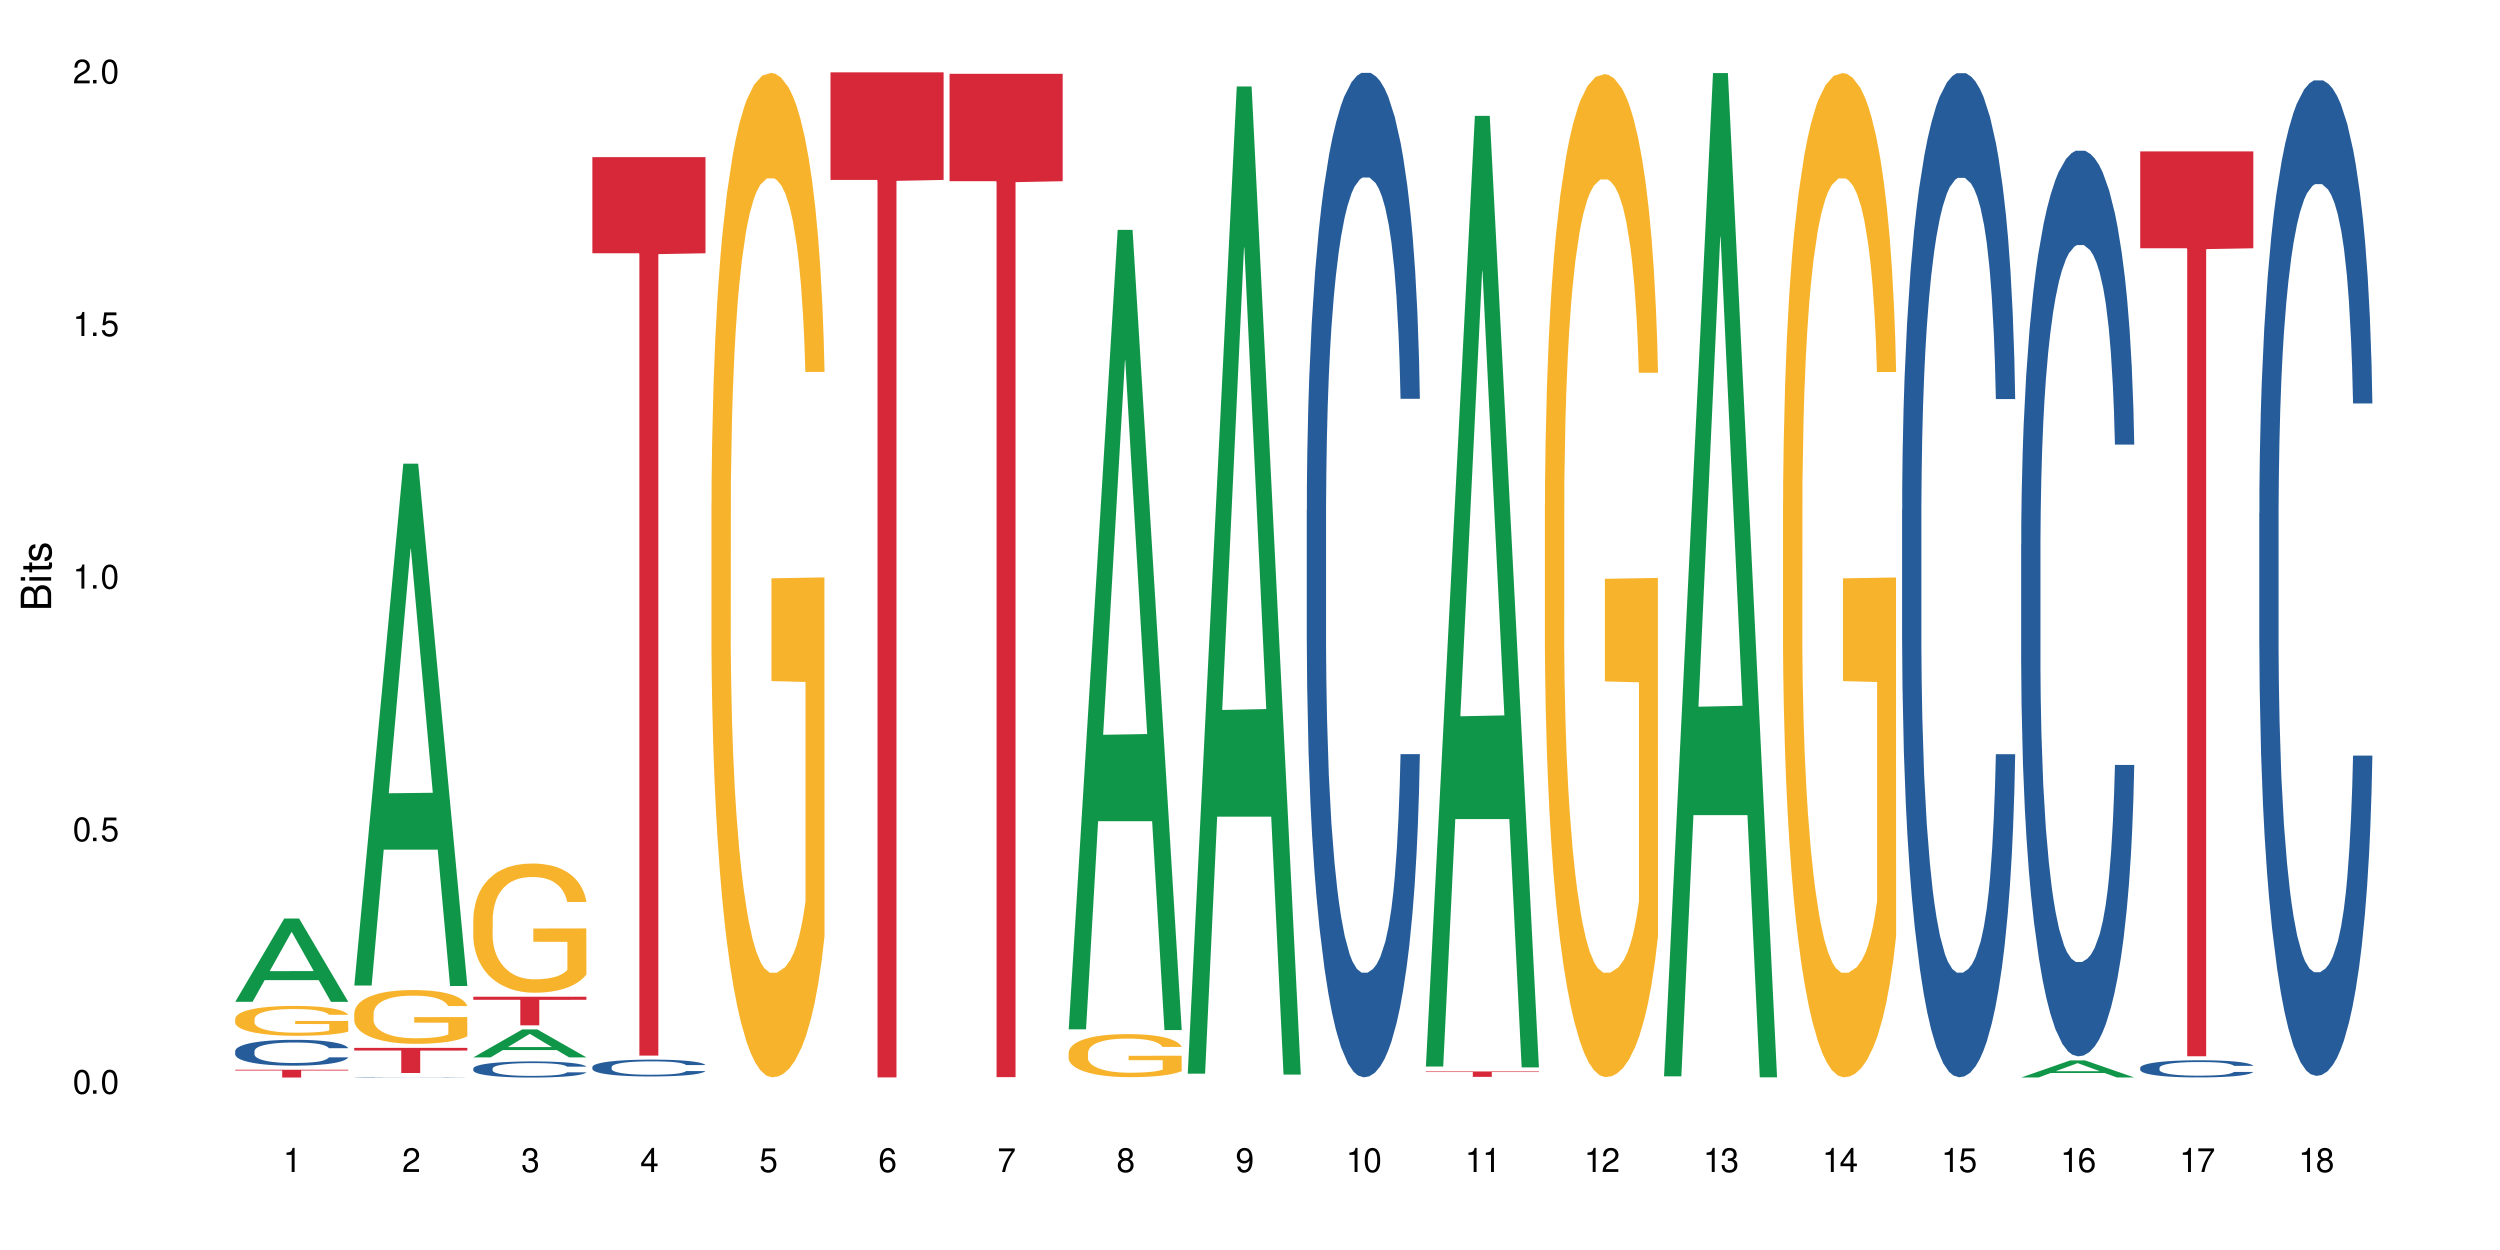 <?xml version="1.0" encoding="UTF-8"?>
<svg xmlns="http://www.w3.org/2000/svg" xmlns:xlink="http://www.w3.org/1999/xlink" width="720" height="360" viewBox="0 0 720 360">
<defs>
<g>
<g id="glyph-0-0">
</g>
<g id="glyph-0-1">
<path d="M 2.641 -6.938 C 2 -6.938 1.422 -6.656 1.078 -6.172 C 0.641 -5.562 0.406 -4.641 0.406 -3.359 C 0.406 -1.016 1.188 0.219 2.641 0.219 C 4.078 0.219 4.859 -1.016 4.859 -3.297 C 4.859 -4.641 4.656 -5.547 4.203 -6.172 C 3.844 -6.656 3.281 -6.938 2.641 -6.938 Z M 2.641 -6.188 C 3.547 -6.188 4 -5.25 4 -3.375 C 4 -1.406 3.562 -0.484 2.625 -0.484 C 1.734 -0.484 1.281 -1.438 1.281 -3.344 C 1.281 -5.25 1.734 -6.188 2.641 -6.188 Z M 2.641 -6.188 "/>
</g>
<g id="glyph-0-2">
<path d="M 1.828 -1 L 0.828 -1 L 0.828 0 L 1.828 0 Z M 1.828 -1 "/>
</g>
<g id="glyph-0-3">
<path d="M 4.562 -6.797 L 1.062 -6.797 L 0.547 -3.094 L 1.328 -3.094 C 1.719 -3.562 2.047 -3.734 2.578 -3.734 C 3.484 -3.734 4.062 -3.109 4.062 -2.094 C 4.062 -1.125 3.484 -0.531 2.578 -0.531 C 1.828 -0.531 1.375 -0.906 1.188 -1.672 L 0.328 -1.672 C 0.453 -1.109 0.547 -0.844 0.75 -0.594 C 1.125 -0.078 1.828 0.219 2.594 0.219 C 3.969 0.219 4.922 -0.781 4.922 -2.219 C 4.922 -3.562 4.031 -4.484 2.719 -4.484 C 2.25 -4.484 1.859 -4.359 1.469 -4.062 L 1.734 -5.969 L 4.562 -5.969 Z M 4.562 -6.797 "/>
</g>
<g id="glyph-0-4">
<path d="M 2.484 -4.938 L 2.484 0 L 3.328 0 L 3.328 -6.938 L 2.766 -6.938 C 2.469 -5.875 2.281 -5.734 0.984 -5.562 L 0.984 -4.938 Z M 2.484 -4.938 "/>
</g>
<g id="glyph-0-5">
<path d="M 4.859 -0.828 L 1.281 -0.828 C 1.359 -1.406 1.672 -1.781 2.5 -2.281 L 3.469 -2.828 C 4.406 -3.344 4.906 -4.062 4.906 -4.906 C 4.906 -5.484 4.672 -6.031 4.266 -6.406 C 3.859 -6.766 3.375 -6.938 2.719 -6.938 C 1.859 -6.938 1.219 -6.625 0.844 -6.031 C 0.609 -5.672 0.5 -5.234 0.484 -4.531 L 1.328 -4.531 C 1.359 -5.016 1.406 -5.281 1.531 -5.516 C 1.75 -5.938 2.188 -6.203 2.703 -6.203 C 3.469 -6.203 4.031 -5.641 4.031 -4.891 C 4.031 -4.344 3.719 -3.859 3.125 -3.516 L 2.234 -3 C 0.812 -2.172 0.406 -1.531 0.328 -0.016 L 4.859 -0.016 Z M 4.859 -0.828 "/>
</g>
<g id="glyph-0-6">
<path d="M 2.125 -3.188 L 2.578 -3.188 C 3.5 -3.188 3.984 -2.766 3.984 -1.922 C 3.984 -1.062 3.469 -0.531 2.594 -0.531 C 1.656 -0.531 1.203 -1 1.156 -2.016 L 0.312 -2.016 C 0.344 -1.453 0.438 -1.094 0.609 -0.781 C 0.953 -0.109 1.625 0.219 2.547 0.219 C 3.953 0.219 4.859 -0.625 4.859 -1.938 C 4.859 -2.828 4.516 -3.297 3.703 -3.594 C 4.344 -3.844 4.656 -4.328 4.656 -5.031 C 4.656 -6.219 3.875 -6.938 2.578 -6.938 C 1.203 -6.938 0.484 -6.172 0.453 -4.703 L 1.297 -4.703 C 1.312 -5.125 1.344 -5.359 1.453 -5.578 C 1.641 -5.969 2.062 -6.203 2.594 -6.203 C 3.344 -6.203 3.797 -5.75 3.797 -5 C 3.797 -4.516 3.609 -4.219 3.25 -4.047 C 3.016 -3.953 2.703 -3.922 2.125 -3.906 Z M 2.125 -3.188 "/>
</g>
<g id="glyph-0-7">
<path d="M 3.141 -1.672 L 3.141 0 L 3.984 0 L 3.984 -1.672 L 4.984 -1.672 L 4.984 -2.438 L 3.984 -2.438 L 3.984 -6.938 L 3.359 -6.938 L 0.266 -2.578 L 0.266 -1.672 Z M 3.141 -2.438 L 1 -2.438 L 3.141 -5.5 Z M 3.141 -2.438 "/>
</g>
<g id="glyph-0-8">
<path d="M 4.781 -5.125 C 4.609 -6.266 3.891 -6.938 2.844 -6.938 C 2.094 -6.938 1.422 -6.578 1.031 -5.953 C 0.594 -5.266 0.406 -4.422 0.406 -3.172 C 0.406 -2 0.578 -1.25 0.984 -0.641 C 1.359 -0.078 1.953 0.219 2.703 0.219 C 3.984 0.219 4.922 -0.75 4.922 -2.094 C 4.922 -3.375 4.062 -4.281 2.844 -4.281 C 2.172 -4.281 1.641 -4.031 1.281 -3.516 C 1.281 -5.234 1.828 -6.188 2.797 -6.188 C 3.391 -6.188 3.797 -5.797 3.938 -5.125 Z M 2.734 -3.531 C 3.547 -3.531 4.062 -2.953 4.062 -2.031 C 4.062 -1.156 3.484 -0.531 2.703 -0.531 C 1.922 -0.531 1.328 -1.188 1.328 -2.078 C 1.328 -2.938 1.906 -3.531 2.734 -3.531 Z M 2.734 -3.531 "/>
</g>
<g id="glyph-0-9">
<path d="M 4.984 -6.797 L 0.438 -6.797 L 0.438 -5.969 L 4.109 -5.969 C 2.5 -3.656 1.828 -2.234 1.328 0 L 2.219 0 C 2.594 -2.172 3.453 -4.047 4.984 -6.094 Z M 4.984 -6.797 "/>
</g>
<g id="glyph-0-10">
<path d="M 3.75 -3.656 C 4.469 -4.094 4.688 -4.438 4.688 -5.078 C 4.688 -6.172 3.844 -6.938 2.641 -6.938 C 1.438 -6.938 0.594 -6.172 0.594 -5.094 C 0.594 -4.438 0.812 -4.094 1.516 -3.656 C 0.734 -3.266 0.359 -2.703 0.359 -1.922 C 0.359 -0.656 1.281 0.219 2.641 0.219 C 3.984 0.219 4.922 -0.656 4.922 -1.922 C 4.922 -2.703 4.531 -3.266 3.75 -3.656 Z M 2.641 -6.188 C 3.359 -6.188 3.812 -5.75 3.812 -5.062 C 3.812 -4.406 3.344 -3.984 2.641 -3.984 C 1.922 -3.984 1.453 -4.406 1.453 -5.078 C 1.453 -5.75 1.922 -6.188 2.641 -6.188 Z M 2.641 -3.266 C 3.484 -3.266 4.062 -2.719 4.062 -1.906 C 4.062 -1.078 3.484 -0.531 2.625 -0.531 C 1.797 -0.531 1.219 -1.094 1.219 -1.906 C 1.219 -2.719 1.781 -3.266 2.641 -3.266 Z M 2.641 -3.266 "/>
</g>
<g id="glyph-0-11">
<path d="M 0.516 -1.578 C 0.672 -0.453 1.406 0.219 2.438 0.219 C 3.188 0.219 3.859 -0.141 4.266 -0.766 C 4.688 -1.453 4.891 -2.297 4.891 -3.547 C 4.891 -4.719 4.703 -5.453 4.312 -6.078 C 3.938 -6.641 3.344 -6.938 2.594 -6.938 C 1.297 -6.938 0.359 -5.969 0.359 -4.625 C 0.359 -3.344 1.234 -2.453 2.453 -2.453 C 3.094 -2.453 3.578 -2.672 4.016 -3.203 C 4 -1.484 3.469 -0.531 2.5 -0.531 C 1.906 -0.531 1.484 -0.906 1.359 -1.578 Z M 2.578 -6.203 C 3.375 -6.203 3.969 -5.531 3.969 -4.641 C 3.969 -3.797 3.391 -3.188 2.547 -3.188 C 1.734 -3.188 1.234 -3.766 1.234 -4.688 C 1.234 -5.562 1.797 -6.203 2.578 -6.203 Z M 2.578 -6.203 "/>
</g>
<g id="glyph-1-0">
</g>
<g id="glyph-1-1">
<path d="M 0 -0.953 L 0 -4.891 C 0 -5.719 -0.234 -6.344 -0.734 -6.797 C -1.188 -7.234 -1.812 -7.469 -2.5 -7.469 C -3.547 -7.469 -4.188 -7 -4.625 -5.875 C -4.984 -6.688 -5.625 -7.094 -6.531 -7.094 C -7.172 -7.094 -7.734 -6.859 -8.141 -6.391 C -8.562 -5.922 -8.75 -5.344 -8.75 -4.5 L -8.75 -0.953 Z M -4.984 -2.062 L -7.766 -2.062 L -7.766 -4.219 C -7.766 -4.844 -7.688 -5.203 -7.453 -5.5 C -7.219 -5.812 -6.859 -5.969 -6.375 -5.969 C -5.891 -5.969 -5.531 -5.812 -5.297 -5.5 C -5.062 -5.203 -4.984 -4.844 -4.984 -4.219 Z M -0.984 -2.062 L -4 -2.062 L -4 -4.781 C -4 -5.766 -3.438 -6.359 -2.484 -6.359 C -1.547 -6.359 -0.984 -5.766 -0.984 -4.781 Z M -0.984 -2.062 "/>
</g>
<g id="glyph-1-2">
<path d="M -6.281 -1.797 L -6.281 -0.797 L 0 -0.797 L 0 -1.797 Z M -8.75 -1.797 L -8.75 -0.797 L -7.484 -0.797 L -7.484 -1.797 Z M -8.75 -1.797 "/>
</g>
<g id="glyph-1-3">
<path d="M -6.281 -3.047 L -6.281 -2.016 L -8.016 -2.016 L -8.016 -1.016 L -6.281 -1.016 L -6.281 -0.172 L -5.469 -0.172 L -5.469 -1.016 L -0.719 -1.016 C -0.078 -1.016 0.281 -1.453 0.281 -2.234 C 0.281 -2.5 0.25 -2.719 0.188 -3.047 L -0.641 -3.047 C -0.609 -2.906 -0.594 -2.766 -0.594 -2.562 C -0.594 -2.141 -0.719 -2.016 -1.156 -2.016 L -5.469 -2.016 L -5.469 -3.047 Z M -6.281 -3.047 "/>
</g>
<g id="glyph-1-4">
<path d="M -4.531 -5.25 C -5.766 -5.25 -6.469 -4.422 -6.469 -2.969 C -6.469 -1.516 -5.719 -0.562 -4.547 -0.562 C -3.562 -0.562 -3.094 -1.062 -2.734 -2.562 L -2.516 -3.484 C -2.344 -4.188 -2.094 -4.469 -1.641 -4.469 C -1.047 -4.469 -0.641 -3.875 -0.641 -3 C -0.641 -2.453 -0.797 -2 -1.062 -1.75 C -1.25 -1.594 -1.422 -1.531 -1.875 -1.469 L -1.875 -0.406 C -0.422 -0.453 0.281 -1.266 0.281 -2.922 C 0.281 -4.5 -0.5 -5.516 -1.719 -5.516 C -2.656 -5.516 -3.172 -4.984 -3.469 -3.734 L -3.703 -2.766 C -3.891 -1.953 -4.156 -1.609 -4.594 -1.609 C -5.188 -1.609 -5.547 -2.125 -5.547 -2.938 C -5.547 -3.75 -5.203 -4.172 -4.531 -4.203 Z M -4.531 -5.25 "/>
</g>
</g>
</defs>
<rect x="-72" y="-36" width="864" height="432" fill="rgb(100%, 100%, 100%)" fill-opacity="1"/>
<path fill-rule="nonzero" fill="rgb(6.275%, 58.824%, 28.235%)" fill-opacity="1" d="M 67.73 288.523 L 67.766 288.5 L 81.859 264.535 L 86.141 264.535 L 100.309 288.547 L 95.332 288.547 L 91.781 282.277 L 76.223 282.277 L 72.742 288.523 L 67.73 288.523 L 77.719 279.688 L 90.352 279.664 L 84.055 268.457 L 83.984 268.438 L 83.914 268.504 L 77.684 279.664 L 77.719 279.688 Z M 67.73 288.523 "/>
<path fill-rule="nonzero" fill="rgb(14.51%, 36.078%, 60%)" fill-opacity="1" d="M 67.73 302.711 L 67.77 302.703 L 67.77 302.539 L 67.891 302.281 L 68.168 301.953 L 68.445 301.73 L 69.16 301.328 L 70.152 300.941 L 71.188 300.641 L 71.941 300.465 L 72.617 300.328 L 74.168 300.078 L 75.16 299.949 L 76.234 299.832 L 77.543 299.715 L 78.496 299.648 L 80.641 299.539 L 82.23 299.492 L 83.461 299.473 L 86.125 299.473 L 87.715 299.5 L 88.867 299.531 L 90.137 299.586 L 91.211 299.648 L 93.078 299.797 L 94.746 299.988 L 95.5 300.098 L 96.691 300.309 L 97.605 300.512 L 98.242 300.688 L 98.957 300.941 L 99.594 301.246 L 100.07 301.594 L 100.309 301.887 L 94.746 301.887 L 94.469 301.613 L 94.148 301.402 L 93.555 301.125 L 92.957 300.926 L 92.125 300.73 L 91.367 300.602 L 90.336 300.473 L 89.422 300.391 L 88.469 300.328 L 87.555 300.289 L 85.809 300.246 L 83.781 300.246 L 83.027 300.262 L 81.477 300.316 L 80.641 300.363 L 79.449 300.457 L 78.617 300.547 L 77.621 300.684 L 76.949 300.797 L 76.113 300.977 L 75.516 301.133 L 74.844 301.355 L 74.445 301.527 L 74.086 301.715 L 73.77 301.941 L 73.531 302.18 L 73.371 302.43 L 73.293 302.676 L 73.293 303.73 L 73.371 303.973 L 73.57 304.262 L 74.086 304.676 L 74.844 305.035 L 75.715 305.32 L 76.551 305.523 L 77.027 305.621 L 77.664 305.73 L 78.656 305.863 L 80.086 306 L 80.922 306.055 L 82.191 306.109 L 83.504 306.137 L 85.25 306.137 L 86.801 306.109 L 87.832 306.074 L 88.906 306.02 L 90.375 305.906 L 91.289 305.797 L 92.082 305.668 L 92.68 305.539 L 93.078 305.43 L 93.672 305.219 L 94.148 304.988 L 94.508 304.75 L 94.746 304.52 L 100.309 304.52 L 100.07 304.789 L 99.711 305.055 L 99.355 305.254 L 98.797 305.492 L 98.16 305.703 L 97.246 305.941 L 96.492 306.098 L 95.5 306.266 L 94.586 306.395 L 93.594 306.512 L 92.125 306.648 L 91.168 306.715 L 90.137 306.777 L 88.906 306.832 L 87.355 306.879 L 85.688 306.906 L 84.137 306.914 L 82.469 306.898 L 81.238 306.871 L 79.609 306.809 L 77.582 306.688 L 76.113 306.559 L 74.961 306.43 L 73.969 306.293 L 72.855 306.109 L 71.426 305.809 L 70.551 305.578 L 69.957 305.391 L 69.281 305.125 L 68.805 304.887 L 68.246 304.504 L 67.852 304.023 L 67.73 303.648 Z M 67.73 302.711 "/>
<path fill-rule="nonzero" fill="rgb(96.863%, 70.196%, 16.863%)" fill-opacity="1" d="M 67.73 293.391 L 67.77 293.383 L 67.77 293.227 L 67.93 292.875 L 68.328 292.387 L 68.844 291.984 L 69.398 291.672 L 69.758 291.508 L 70.352 291.27 L 70.871 291.098 L 72.18 290.746 L 73.848 290.414 L 74.762 290.273 L 75.797 290.141 L 77.266 289.992 L 77.941 289.938 L 80.008 289.809 L 82.352 289.73 L 84.934 289.707 L 86.125 289.715 L 87.754 289.746 L 89.977 289.832 L 91.25 289.914 L 92.242 289.992 L 93.273 290.094 L 94.547 290.25 L 95.738 290.438 L 96.691 290.629 L 97.645 290.863 L 98.441 291.113 L 99.113 291.391 L 99.711 291.719 L 100.07 291.992 L 100.309 292.27 L 94.785 292.27 L 94.469 291.992 L 94.109 291.781 L 93.516 291.523 L 92.918 291.336 L 92.32 291.184 L 91.211 290.98 L 90.258 290.855 L 89.062 290.746 L 87.914 290.676 L 86.602 290.629 L 85.809 290.613 L 83.699 290.613 L 81.793 290.668 L 80.684 290.73 L 79.887 290.793 L 78.773 290.91 L 78.102 291.004 L 77.703 291.066 L 76.512 291.312 L 75.715 291.531 L 75.277 291.68 L 74.723 291.914 L 74.324 292.129 L 73.887 292.441 L 73.648 292.676 L 73.332 293.211 L 73.293 294.625 L 73.41 294.926 L 73.648 295.246 L 73.969 295.527 L 74.445 295.828 L 74.922 296.055 L 75.754 296.359 L 76.473 296.566 L 77.027 296.699 L 78.102 296.91 L 78.535 296.98 L 79.57 297.125 L 80.641 297.234 L 81.953 297.328 L 82.945 297.375 L 84.535 297.414 L 86.562 297.414 L 88.945 297.367 L 90.453 297.305 L 91.488 297.242 L 92.164 297.188 L 92.996 297.102 L 93.594 297.02 L 94.148 296.934 L 94.824 296.801 L 94.824 294.926 L 85.012 294.918 L 85.012 294.035 L 100.266 294.027 L 100.309 297.102 L 99.473 297.312 L 98.441 297.516 L 97.445 297.672 L 96.414 297.805 L 94.945 297.957 L 93.754 298.051 L 91.926 298.16 L 90.258 298.23 L 88.508 298.277 L 86.957 298.301 L 85.133 298.309 L 83.504 298.293 L 81.754 298.246 L 80.363 298.184 L 79.094 298.105 L 77.82 298.004 L 76.234 297.84 L 75.199 297.703 L 74.129 297.539 L 73.055 297.344 L 72.102 297.133 L 71.465 296.965 L 70.828 296.777 L 70.152 296.543 L 69.52 296.273 L 69.043 296.031 L 68.605 295.758 L 68.289 295.496 L 67.969 295.145 L 67.809 294.859 L 67.73 294.617 Z M 67.73 293.391 "/>
<path fill-rule="nonzero" fill="rgb(83.922%, 15.686%, 22.353%)" fill-opacity="1" d="M 67.73 308.074 L 100.309 308.074 L 100.309 308.316 L 86.73 308.32 L 86.73 310.332 L 81.27 310.332 L 81.27 308.32 L 81.188 308.316 L 67.73 308.316 Z M 67.73 308.074 "/>
<path fill-rule="nonzero" fill="rgb(6.275%, 58.824%, 28.235%)" fill-opacity="1" d="M 102.023 283.832 L 102.055 283.691 L 116.152 133.535 L 120.434 133.535 L 134.598 283.973 L 129.621 283.973 L 126.07 244.703 L 110.512 244.703 L 107.035 283.832 L 102.023 283.832 L 112.012 228.461 L 124.645 228.316 L 118.344 158.113 L 118.273 157.973 L 118.207 158.395 L 111.977 228.316 L 112.012 228.461 Z M 102.023 283.832 "/>
<path fill-rule="nonzero" fill="rgb(14.51%, 36.078%, 60%)" fill-opacity="1" d="M 102.023 310.254 L 102.062 310.254 L 102.062 310.25 L 102.18 310.246 L 102.457 310.242 L 102.738 310.238 L 103.453 310.23 L 104.445 310.223 L 105.477 310.215 L 106.234 310.215 L 106.906 310.211 L 108.457 310.207 L 109.449 310.203 L 110.523 310.203 L 111.836 310.199 L 112.789 310.199 L 114.934 310.195 L 124.426 310.195 L 125.5 310.199 L 127.367 310.199 L 129.035 310.203 L 129.789 310.207 L 130.98 310.211 L 131.895 310.215 L 132.531 310.219 L 133.246 310.223 L 133.883 310.227 L 134.598 310.238 L 129.035 310.238 L 128.758 310.234 L 128.441 310.23 L 127.844 310.227 L 127.25 310.223 L 126.414 310.219 L 125.66 310.215 L 124.625 310.215 L 123.711 310.211 L 121.844 310.211 L 120.098 310.207 L 118.07 310.207 L 117.316 310.211 L 114.934 310.211 L 113.742 310.215 L 112.906 310.215 L 111.914 310.219 L 111.238 310.219 L 110.402 310.223 L 109.809 310.227 L 109.133 310.23 L 108.734 310.234 L 108.379 310.238 L 108.059 310.242 L 107.82 310.246 L 107.664 310.25 L 107.582 310.254 L 107.582 310.273 L 107.664 310.277 L 107.863 310.285 L 108.379 310.293 L 109.133 310.297 L 110.008 310.305 L 110.84 310.309 L 111.316 310.309 L 111.953 310.312 L 112.945 310.312 L 114.375 310.316 L 115.211 310.316 L 116.48 310.32 L 121.09 310.32 L 122.125 310.316 L 124.664 310.316 L 125.578 310.312 L 126.375 310.309 L 126.969 310.309 L 127.367 310.305 L 127.965 310.301 L 128.441 310.297 L 128.797 310.293 L 129.035 310.289 L 134.598 310.289 L 134.359 310.293 L 134 310.301 L 133.645 310.301 L 133.09 310.309 L 132.453 310.312 L 131.539 310.316 L 130.785 310.32 L 129.789 310.32 L 128.875 310.324 L 127.883 310.324 L 126.414 310.328 L 125.461 310.328 L 124.426 310.332 L 113.898 310.332 L 111.875 310.328 L 110.402 310.328 L 109.25 310.324 L 108.258 310.32 L 107.145 310.32 L 105.715 310.312 L 104.844 310.309 L 104.246 310.305 L 103.57 310.301 L 103.094 310.297 L 102.539 310.289 L 102.141 310.281 L 102.023 310.273 Z M 102.023 310.254 "/>
<path fill-rule="nonzero" fill="rgb(96.863%, 70.196%, 16.863%)" fill-opacity="1" d="M 102.023 291.77 L 102.062 291.758 L 102.062 291.473 L 102.219 290.836 L 102.617 289.961 L 103.133 289.238 L 103.691 288.672 L 104.047 288.375 L 104.645 287.949 L 105.16 287.641 L 106.473 287.004 L 108.141 286.41 L 109.055 286.152 L 110.086 285.914 L 111.555 285.645 L 112.23 285.547 L 114.297 285.32 L 116.641 285.18 L 119.223 285.137 L 120.414 285.148 L 122.043 285.207 L 124.27 285.363 L 125.539 285.504 L 126.531 285.645 L 127.566 285.828 L 128.836 286.113 L 130.027 286.449 L 130.98 286.789 L 131.938 287.215 L 132.73 287.668 L 133.406 288.164 L 134 288.758 L 134.359 289.254 L 134.598 289.746 L 129.074 289.746 L 128.758 289.254 L 128.398 288.871 L 127.805 288.402 L 127.207 288.062 L 126.613 287.793 L 125.5 287.426 L 124.547 287.199 L 123.355 287.004 L 122.203 286.875 L 120.891 286.789 L 120.098 286.762 L 117.992 286.762 L 116.086 286.859 L 114.973 286.973 L 114.18 287.086 L 113.066 287.301 L 112.391 287.469 L 111.992 287.582 L 110.801 288.02 L 110.008 288.418 L 109.57 288.688 L 109.012 289.109 L 108.617 289.492 L 108.18 290.059 L 107.941 290.484 L 107.621 291.445 L 107.582 293.992 L 107.703 294.527 L 107.941 295.109 L 108.258 295.617 L 108.734 296.156 L 109.211 296.566 L 110.047 297.117 L 110.762 297.484 L 111.316 297.727 L 112.391 298.109 L 112.828 298.234 L 113.859 298.488 L 114.934 298.688 L 116.242 298.859 L 117.238 298.941 L 118.824 299.012 L 120.852 299.012 L 123.234 298.93 L 124.746 298.816 L 125.777 298.703 L 126.453 298.602 L 127.289 298.449 L 127.883 298.305 L 128.441 298.148 L 129.117 297.91 L 129.117 294.527 L 119.301 294.516 L 119.301 292.93 L 134.559 292.918 L 134.598 298.449 L 133.762 298.828 L 132.73 299.195 L 131.738 299.48 L 130.703 299.719 L 129.234 299.988 L 128.043 300.16 L 126.215 300.355 L 124.547 300.484 L 122.797 300.57 L 121.25 300.613 L 119.422 300.625 L 117.793 300.598 L 116.047 300.512 L 114.656 300.398 L 113.383 300.258 L 112.113 300.074 L 110.523 299.777 L 109.488 299.535 L 108.418 299.238 L 107.344 298.887 L 106.391 298.504 L 105.754 298.207 L 105.121 297.867 L 104.445 297.441 L 103.809 296.961 L 103.332 296.523 L 102.895 296.027 L 102.578 295.562 L 102.262 294.926 L 102.102 294.414 L 102.023 293.977 Z M 102.023 291.77 "/>
<path fill-rule="nonzero" fill="rgb(83.922%, 15.686%, 22.353%)" fill-opacity="1" d="M 102.023 301.789 L 134.598 301.789 L 134.598 302.562 L 121.02 302.57 L 121.02 309.031 L 115.559 309.031 L 115.559 302.578 L 115.48 302.562 L 102.023 302.562 Z M 102.023 301.789 "/>
<path fill-rule="nonzero" fill="rgb(6.275%, 58.824%, 28.235%)" fill-opacity="1" d="M 136.312 304.523 L 136.348 304.516 L 150.441 296.465 L 154.723 296.465 L 168.887 304.531 L 163.91 304.531 L 160.359 302.426 L 144.805 302.426 L 141.324 304.523 L 136.312 304.523 L 146.301 301.555 L 158.934 301.547 L 152.637 297.781 L 152.566 297.773 L 152.496 297.797 L 146.266 301.547 L 146.301 301.555 Z M 136.312 304.523 "/>
<path fill-rule="nonzero" fill="rgb(14.51%, 36.078%, 60%)" fill-opacity="1" d="M 136.312 307.711 L 136.352 307.707 L 136.352 307.605 L 136.473 307.445 L 136.75 307.242 L 137.027 307.102 L 137.742 306.852 L 138.734 306.609 L 139.77 306.422 L 140.523 306.312 L 141.199 306.227 L 142.746 306.07 L 143.742 305.988 L 144.812 305.918 L 146.125 305.848 L 147.078 305.805 L 149.223 305.734 L 150.812 305.707 L 152.043 305.691 L 154.707 305.691 L 156.293 305.711 L 157.445 305.73 L 158.719 305.766 L 159.789 305.805 L 161.656 305.898 L 163.328 306.016 L 164.082 306.082 L 165.273 306.215 L 166.188 306.344 L 166.824 306.453 L 167.539 306.609 L 168.172 306.801 L 168.648 307.016 L 168.887 307.199 L 163.328 307.199 L 163.047 307.027 L 162.73 306.898 L 162.133 306.723 L 161.539 306.602 L 160.703 306.477 L 159.949 306.398 L 158.918 306.316 L 158.004 306.266 L 157.051 306.227 L 156.137 306.203 L 154.387 306.176 L 152.363 306.176 L 151.605 306.184 L 150.059 306.219 L 149.223 306.25 L 148.031 306.309 L 147.195 306.363 L 146.203 306.449 L 145.527 306.52 L 144.695 306.629 L 144.098 306.727 L 143.422 306.867 L 143.027 306.973 L 142.668 307.094 L 142.352 307.234 L 142.113 307.383 L 141.953 307.539 L 141.875 307.691 L 141.875 308.348 L 141.953 308.5 L 142.152 308.68 L 142.668 308.938 L 143.422 309.164 L 144.297 309.34 L 145.133 309.469 L 145.609 309.527 L 146.242 309.594 L 147.238 309.68 L 148.668 309.766 L 149.5 309.801 L 150.773 309.832 L 152.082 309.852 L 153.832 309.852 L 155.383 309.832 L 156.414 309.812 L 157.488 309.777 L 158.957 309.707 L 159.871 309.637 L 160.664 309.559 L 161.262 309.477 L 161.656 309.41 L 162.254 309.277 L 162.73 309.133 L 163.09 308.984 L 163.328 308.84 L 168.887 308.84 L 168.648 309.012 L 168.293 309.176 L 167.934 309.297 L 167.379 309.445 L 166.742 309.578 L 165.828 309.727 L 165.074 309.824 L 164.082 309.93 L 163.168 310.012 L 162.176 310.082 L 160.703 310.168 L 159.75 310.211 L 158.719 310.25 L 157.488 310.281 L 155.938 310.312 L 154.27 310.328 L 152.719 310.332 L 151.051 310.324 L 149.82 310.309 L 148.191 310.27 L 146.164 310.195 L 144.695 310.113 L 143.543 310.031 L 142.551 309.949 L 141.438 309.832 L 140.008 309.648 L 139.133 309.504 L 138.535 309.383 L 137.863 309.219 L 137.383 309.07 L 136.828 308.832 L 136.43 308.531 L 136.312 308.297 Z M 136.312 307.711 "/>
<path fill-rule="nonzero" fill="rgb(96.863%, 70.196%, 16.863%)" fill-opacity="1" d="M 136.312 264.633 L 136.352 264.598 L 136.352 263.918 L 136.512 262.387 L 136.906 260.281 L 137.426 258.547 L 137.98 257.188 L 138.34 256.473 L 138.934 255.453 L 139.449 254.707 L 140.762 253.18 L 142.43 251.75 L 143.344 251.141 L 144.375 250.562 L 145.848 249.914 L 146.523 249.676 L 148.586 249.133 L 150.93 248.793 L 153.516 248.691 L 154.707 248.727 L 156.336 248.863 L 158.559 249.234 L 159.832 249.574 L 160.824 249.914 L 161.855 250.355 L 163.129 251.035 L 164.32 251.852 L 165.273 252.668 L 166.227 253.688 L 167.02 254.773 L 167.695 255.965 L 168.293 257.391 L 168.648 258.582 L 168.887 259.77 L 163.367 259.77 L 163.047 258.582 L 162.691 257.664 L 162.094 256.543 L 161.5 255.727 L 160.902 255.082 L 159.789 254.199 L 158.836 253.652 L 157.645 253.18 L 156.492 252.871 L 155.184 252.668 L 154.387 252.602 L 152.281 252.602 L 150.375 252.84 L 149.262 253.109 L 148.469 253.383 L 147.355 253.891 L 146.68 254.301 L 146.285 254.57 L 145.09 255.625 L 144.297 256.578 L 143.859 257.223 L 143.305 258.242 L 142.906 259.16 L 142.469 260.52 L 142.23 261.539 L 141.914 263.848 L 141.875 269.965 L 141.992 271.258 L 142.23 272.652 L 142.551 273.875 L 143.027 275.168 L 143.504 276.152 L 144.336 277.477 L 145.051 278.359 L 145.609 278.938 L 146.68 279.855 L 147.117 280.16 L 148.152 280.773 L 149.223 281.25 L 150.535 281.656 L 151.527 281.859 L 153.117 282.031 L 155.145 282.031 L 157.527 281.828 L 159.035 281.555 L 160.07 281.285 L 160.742 281.047 L 161.578 280.672 L 162.176 280.332 L 162.73 279.957 L 163.406 279.379 L 163.406 271.258 L 153.594 271.223 L 153.594 267.418 L 168.848 267.383 L 168.887 280.672 L 168.055 281.59 L 167.02 282.473 L 166.027 283.152 L 164.996 283.73 L 163.523 284.375 L 162.332 284.785 L 160.504 285.262 L 158.836 285.566 L 157.09 285.77 L 155.539 285.871 L 153.711 285.906 L 152.082 285.836 L 150.336 285.633 L 148.945 285.363 L 147.676 285.023 L 146.402 284.582 L 144.812 283.867 L 143.781 283.289 L 142.707 282.574 L 141.637 281.727 L 140.684 280.809 L 140.047 280.094 L 139.41 279.277 L 138.734 278.258 L 138.102 277.102 L 137.625 276.051 L 137.188 274.859 L 136.867 273.738 L 136.551 272.211 L 136.391 270.984 L 136.312 269.934 Z M 136.312 264.633 "/>
<path fill-rule="nonzero" fill="rgb(83.922%, 15.686%, 22.353%)" fill-opacity="1" d="M 136.312 287.066 L 168.887 287.066 L 168.887 287.949 L 155.312 287.957 L 155.312 295.301 L 149.848 295.301 L 149.848 287.965 L 149.77 287.949 L 136.312 287.949 Z M 136.312 287.066 "/>
<path fill-rule="nonzero" fill="rgb(14.51%, 36.078%, 60%)" fill-opacity="1" d="M 170.602 307.281 L 170.641 307.277 L 170.641 307.172 L 170.762 307.004 L 171.039 306.789 L 171.316 306.645 L 172.031 306.383 L 173.027 306.129 L 174.059 305.934 L 174.812 305.82 L 175.488 305.73 L 177.039 305.566 L 178.031 305.484 L 179.105 305.406 L 180.414 305.332 L 181.367 305.289 L 183.516 305.215 L 185.102 305.188 L 186.336 305.172 L 188.996 305.172 L 190.586 305.191 L 191.738 305.211 L 193.008 305.246 L 194.082 305.289 L 195.949 305.387 L 197.617 305.508 L 198.371 305.582 L 199.562 305.719 L 200.477 305.852 L 201.113 305.965 L 201.828 306.129 L 202.465 306.328 L 202.941 306.555 L 203.18 306.746 L 197.617 306.746 L 197.34 306.57 L 197.02 306.43 L 196.426 306.25 L 195.828 306.121 L 194.996 305.992 L 194.238 305.91 L 193.207 305.824 L 192.293 305.77 L 191.34 305.73 L 190.426 305.703 L 188.68 305.676 L 186.652 305.676 L 185.898 305.688 L 184.348 305.723 L 183.516 305.754 L 182.32 305.816 L 181.488 305.871 L 180.496 305.961 L 179.82 306.035 L 178.984 306.152 L 178.391 306.254 L 177.715 306.398 L 177.316 306.512 L 176.957 306.637 L 176.641 306.781 L 176.402 306.938 L 176.242 307.102 L 176.164 307.262 L 176.164 307.949 L 176.242 308.105 L 176.441 308.293 L 176.957 308.562 L 177.715 308.797 L 178.586 308.984 L 179.422 309.117 L 179.898 309.18 L 180.535 309.25 L 181.527 309.34 L 182.957 309.43 L 183.793 309.465 L 185.062 309.5 L 186.375 309.516 L 188.121 309.516 L 189.672 309.5 L 190.703 309.477 L 191.777 309.441 L 193.246 309.367 L 194.16 309.297 L 194.957 309.211 L 195.551 309.125 L 195.949 309.055 L 196.543 308.918 L 197.02 308.77 L 197.379 308.613 L 197.617 308.461 L 203.18 308.461 L 202.941 308.641 L 202.582 308.812 L 202.227 308.941 L 201.668 309.094 L 201.035 309.234 L 200.121 309.387 L 199.363 309.492 L 198.371 309.602 L 197.457 309.684 L 196.465 309.762 L 194.996 309.848 L 194.043 309.895 L 193.008 309.934 L 191.777 309.969 L 190.227 310 L 188.559 310.02 L 187.012 310.023 L 185.34 310.012 L 184.109 309.996 L 182.48 309.957 L 180.453 309.875 L 178.984 309.793 L 177.832 309.707 L 176.84 309.617 L 175.727 309.5 L 174.297 309.305 L 173.422 309.152 L 172.828 309.027 L 172.152 308.855 L 171.676 308.699 L 171.117 308.453 L 170.723 308.137 L 170.602 307.895 Z M 170.602 307.281 "/>
<path fill-rule="nonzero" fill="rgb(83.922%, 15.686%, 22.353%)" fill-opacity="1" d="M 170.602 45.246 L 203.18 45.246 L 203.18 72.941 L 189.602 73.188 L 189.602 304.008 L 184.141 304.008 L 184.141 73.43 L 184.062 72.941 L 170.602 72.941 Z M 170.602 45.246 "/>
<path fill-rule="nonzero" fill="rgb(96.863%, 70.196%, 16.863%)" fill-opacity="1" d="M 204.895 144.891 L 204.934 144.625 L 204.934 139.344 L 205.094 127.453 L 205.488 111.074 L 206.004 97.602 L 206.562 87.035 L 206.918 81.488 L 207.516 73.562 L 208.031 67.75 L 209.344 55.859 L 211.012 44.766 L 211.926 40.012 L 212.957 35.52 L 214.426 30.5 L 215.102 28.648 L 217.168 24.422 L 219.512 21.781 L 222.094 20.988 L 223.285 21.254 L 224.914 22.309 L 227.141 25.215 L 228.41 27.859 L 229.406 30.5 L 230.438 33.934 L 231.707 39.219 L 232.902 45.559 L 233.855 51.898 L 234.809 59.824 L 235.602 68.277 L 236.277 77.523 L 236.875 88.621 L 237.23 97.867 L 237.469 107.113 L 231.945 107.113 L 231.629 97.867 L 231.273 90.734 L 230.676 82.016 L 230.078 75.676 L 229.484 70.656 L 228.371 63.785 L 227.418 59.559 L 226.227 55.859 L 225.074 53.484 L 223.762 51.898 L 222.969 51.371 L 220.863 51.371 L 218.957 53.219 L 217.844 55.332 L 217.051 57.445 L 215.938 61.41 L 215.262 64.578 L 214.863 66.691 L 213.672 74.883 L 212.879 82.281 L 212.441 87.301 L 211.887 95.223 L 211.488 102.359 L 211.051 112.926 L 210.812 120.852 L 210.496 138.816 L 210.453 186.367 L 210.574 196.406 L 210.812 207.238 L 211.129 216.75 L 211.605 226.789 L 212.082 234.449 L 212.918 244.754 L 213.633 251.621 L 214.188 256.113 L 215.262 263.246 L 215.699 265.625 L 216.73 270.379 L 217.805 274.078 L 219.117 277.246 L 220.109 278.832 L 221.699 280.152 L 223.723 280.152 L 226.105 278.566 L 227.617 276.453 L 228.648 274.34 L 229.324 272.492 L 230.16 269.586 L 230.754 266.945 L 231.312 264.039 L 231.988 259.547 L 231.988 196.406 L 222.176 196.145 L 222.176 166.555 L 237.43 166.289 L 237.469 269.586 L 236.637 276.719 L 235.602 283.586 L 234.609 288.871 L 233.574 293.363 L 232.105 298.383 L 230.914 301.551 L 229.086 305.25 L 227.418 307.629 L 225.672 309.215 L 224.121 310.008 L 222.293 310.27 L 220.664 309.742 L 218.918 308.156 L 217.527 306.043 L 216.254 303.402 L 214.984 299.969 L 213.395 294.418 L 212.363 289.93 L 211.289 284.379 L 210.215 277.777 L 209.262 270.645 L 208.629 265.094 L 207.992 258.754 L 207.316 250.828 L 206.68 241.848 L 206.203 233.656 L 205.766 224.41 L 205.449 215.691 L 205.133 203.805 L 204.973 194.293 L 204.895 186.105 Z M 204.895 144.891 "/>
<path fill-rule="nonzero" fill="rgb(83.922%, 15.686%, 22.353%)" fill-opacity="1" d="M 239.184 20.836 L 271.762 20.836 L 271.762 51.82 L 258.184 52.09 L 258.184 310.293 L 252.723 310.293 L 252.723 52.363 L 252.641 51.82 L 239.184 51.82 Z M 239.184 20.836 "/>
<path fill-rule="nonzero" fill="rgb(83.922%, 15.686%, 22.353%)" fill-opacity="1" d="M 273.473 21.258 L 306.051 21.258 L 306.051 52.188 L 292.473 52.461 L 292.473 310.223 L 287.012 310.223 L 287.012 52.73 L 286.934 52.188 L 273.473 52.188 Z M 273.473 21.258 "/>
<path fill-rule="nonzero" fill="rgb(6.275%, 58.824%, 28.235%)" fill-opacity="1" d="M 307.766 296.445 L 307.801 296.23 L 321.895 66.199 L 326.176 66.199 L 340.34 296.66 L 335.363 296.66 L 331.812 236.504 L 316.258 236.504 L 312.777 296.445 L 307.766 296.445 L 317.754 211.617 L 330.387 211.402 L 324.086 103.852 L 324.02 103.637 L 323.949 104.285 L 317.719 211.402 L 317.754 211.617 Z M 307.766 296.445 "/>
<path fill-rule="nonzero" fill="rgb(96.863%, 70.196%, 16.863%)" fill-opacity="1" d="M 307.766 303.137 L 307.805 303.125 L 307.805 302.898 L 307.965 302.391 L 308.359 301.688 L 308.879 301.109 L 309.434 300.656 L 309.789 300.418 L 310.387 300.078 L 310.902 299.828 L 312.215 299.32 L 313.883 298.844 L 314.797 298.641 L 315.828 298.449 L 317.301 298.23 L 317.977 298.152 L 320.039 297.973 L 322.383 297.859 L 324.965 297.824 L 326.16 297.836 L 327.789 297.883 L 330.012 298.004 L 331.285 298.117 L 332.277 298.23 L 333.309 298.379 L 334.582 298.605 L 335.773 298.879 L 336.727 299.148 L 337.68 299.488 L 338.473 299.852 L 339.148 300.25 L 339.746 300.723 L 340.102 301.121 L 340.34 301.516 L 334.82 301.516 L 334.5 301.121 L 334.145 300.816 L 333.547 300.441 L 332.953 300.168 L 332.355 299.953 L 331.242 299.66 L 330.289 299.477 L 329.098 299.32 L 327.945 299.219 L 326.637 299.148 L 325.84 299.129 L 323.734 299.129 L 321.828 299.207 L 320.715 299.297 L 319.922 299.387 L 318.809 299.559 L 318.133 299.695 L 317.738 299.785 L 316.543 300.137 L 315.75 300.453 L 315.312 300.668 L 314.758 301.008 L 314.359 301.312 L 313.922 301.766 L 313.684 302.105 L 313.367 302.875 L 313.328 304.914 L 313.445 305.344 L 313.684 305.809 L 314.004 306.219 L 314.48 306.648 L 314.957 306.977 L 315.789 307.418 L 316.504 307.711 L 317.062 307.906 L 318.133 308.211 L 318.57 308.312 L 319.605 308.516 L 320.676 308.676 L 321.988 308.812 L 322.98 308.879 L 324.57 308.938 L 326.594 308.938 L 328.98 308.867 L 330.488 308.777 L 331.523 308.688 L 332.195 308.609 L 333.031 308.484 L 333.629 308.371 L 334.184 308.246 L 334.859 308.051 L 334.859 305.344 L 325.047 305.336 L 325.047 304.066 L 340.301 304.055 L 340.34 308.484 L 339.508 308.789 L 338.473 309.082 L 337.48 309.309 L 336.449 309.504 L 334.977 309.719 L 333.785 309.855 L 331.957 310.012 L 330.289 310.113 L 328.543 310.184 L 326.992 310.215 L 325.164 310.227 L 323.535 310.203 L 321.789 310.137 L 320.398 310.047 L 319.125 309.934 L 317.855 309.785 L 316.266 309.547 L 315.234 309.355 L 314.16 309.117 L 313.09 308.836 L 312.137 308.527 L 311.5 308.289 L 310.863 308.02 L 310.188 307.68 L 309.551 307.293 L 309.074 306.941 L 308.641 306.547 L 308.32 306.172 L 308.004 305.664 L 307.844 305.254 L 307.766 304.902 Z M 307.766 303.137 "/>
<path fill-rule="nonzero" fill="rgb(6.275%, 58.824%, 28.235%)" fill-opacity="1" d="M 342.055 309.219 L 342.09 308.953 L 356.188 24.91 L 360.465 24.91 L 374.633 309.484 L 369.656 309.484 L 366.105 235.203 L 350.547 235.203 L 347.066 309.219 L 342.055 309.219 L 352.043 204.473 L 364.68 204.207 L 358.379 71.406 L 358.309 71.137 L 358.238 71.941 L 352.008 204.207 L 352.043 204.473 Z M 342.055 309.219 "/>
<path fill-rule="nonzero" fill="rgb(14.51%, 36.078%, 60%)" fill-opacity="1" d="M 376.348 146.855 L 376.387 146.59 L 376.387 140.246 L 376.504 130.195 L 376.781 117.504 L 377.062 108.777 L 377.777 93.176 L 378.77 78.105 L 379.801 66.469 L 380.559 59.594 L 381.234 54.305 L 382.781 44.523 L 383.773 39.5 L 384.848 35.004 L 386.16 30.508 L 387.113 27.863 L 389.258 23.633 L 390.848 21.781 L 392.078 20.988 L 394.738 20.988 L 396.328 22.047 L 397.48 23.367 L 398.754 25.484 L 399.824 27.863 L 401.691 33.68 L 403.359 41.086 L 404.113 45.316 L 405.309 53.512 L 406.219 61.445 L 406.855 68.32 L 407.57 78.105 L 408.207 90.004 L 408.684 103.488 L 408.922 114.859 L 403.359 114.859 L 403.082 104.281 L 402.766 96.086 L 402.168 85.246 L 401.574 77.574 L 400.738 69.906 L 399.984 64.883 L 398.949 59.859 L 398.035 56.688 L 397.082 54.305 L 396.168 52.719 L 394.422 51.133 L 392.395 51.133 L 391.641 51.664 L 390.09 53.777 L 389.258 55.629 L 388.066 59.332 L 387.23 62.77 L 386.238 68.055 L 385.562 72.551 L 384.727 79.426 L 384.133 85.508 L 383.457 94.234 L 383.059 100.844 L 382.703 108.25 L 382.383 116.977 L 382.145 126.23 L 381.988 136.016 L 381.906 145.535 L 381.906 186.52 L 381.988 196.039 L 382.188 207.145 L 382.703 223.273 L 383.457 237.289 L 384.332 248.395 L 385.164 256.328 L 385.641 260.031 L 386.277 264.262 L 387.27 269.547 L 388.699 274.836 L 389.535 276.953 L 390.805 279.066 L 392.117 280.125 L 393.867 280.125 L 395.414 279.066 L 396.449 277.746 L 397.52 275.629 L 398.992 271.137 L 399.902 266.906 L 400.699 261.879 L 401.293 256.855 L 401.691 252.625 L 402.289 244.43 L 402.766 235.438 L 403.121 226.184 L 403.359 217.191 L 408.922 217.191 L 408.684 227.77 L 408.328 238.082 L 407.969 245.75 L 407.414 255.004 L 406.777 263.203 L 405.863 272.457 L 405.109 278.539 L 404.113 285.148 L 403.203 290.172 L 402.207 294.668 L 400.738 299.957 L 399.785 302.602 L 398.754 304.98 L 397.52 307.098 L 395.973 308.949 L 394.301 310.004 L 392.754 310.27 L 391.086 309.742 L 389.852 308.684 L 388.223 306.305 L 386.199 301.543 L 384.727 296.52 L 383.578 291.496 L 382.582 286.207 L 381.473 279.066 L 380.039 267.434 L 379.168 258.441 L 378.57 251.039 L 377.895 240.727 L 377.418 231.473 L 376.863 216.664 L 376.465 197.891 L 376.348 183.348 Z M 376.348 146.855 "/>
<path fill-rule="nonzero" fill="rgb(6.275%, 58.824%, 28.235%)" fill-opacity="1" d="M 410.637 307.156 L 410.672 306.902 L 424.766 33.375 L 429.047 33.375 L 443.211 307.414 L 438.234 307.414 L 434.688 235.883 L 419.129 235.883 L 415.648 307.156 L 410.637 307.156 L 420.625 206.289 L 433.258 206.031 L 426.961 78.148 L 426.891 77.891 L 426.82 78.66 L 420.59 206.031 L 420.625 206.289 Z M 410.637 307.156 "/>
<path fill-rule="nonzero" fill="rgb(83.922%, 15.686%, 22.353%)" fill-opacity="1" d="M 410.637 308.578 L 443.211 308.578 L 443.211 308.746 L 429.637 308.746 L 429.637 310.137 L 424.172 310.137 L 424.172 308.746 L 410.637 308.746 Z M 410.637 308.578 "/>
<path fill-rule="nonzero" fill="rgb(96.863%, 70.196%, 16.863%)" fill-opacity="1" d="M 444.926 145.066 L 444.969 144.805 L 444.969 139.527 L 445.125 127.656 L 445.523 111.301 L 446.039 97.844 L 446.598 87.293 L 446.953 81.754 L 447.551 73.84 L 448.066 68.035 L 449.375 56.164 L 451.047 45.082 L 451.957 40.332 L 452.992 35.848 L 454.461 30.836 L 455.137 28.988 L 457.203 24.77 L 459.547 22.133 L 462.129 21.34 L 463.32 21.602 L 464.949 22.66 L 467.176 25.559 L 468.445 28.199 L 469.438 30.836 L 470.473 34.266 L 471.742 39.543 L 472.934 45.875 L 473.887 52.207 L 474.84 60.121 L 475.637 68.562 L 476.312 77.797 L 476.906 88.875 L 477.266 98.109 L 477.504 107.344 L 471.98 107.344 L 471.664 98.109 L 471.305 90.984 L 470.711 82.281 L 470.113 75.949 L 469.52 70.938 L 468.406 64.078 L 467.453 59.855 L 466.262 56.164 L 465.109 53.789 L 463.797 52.207 L 463.004 51.68 L 460.898 51.68 L 458.992 53.523 L 457.879 55.637 L 457.082 57.746 L 455.973 61.703 L 455.297 64.867 L 454.898 66.98 L 453.707 75.156 L 452.914 82.543 L 452.477 87.555 L 451.918 95.469 L 451.523 102.594 L 451.086 113.145 L 450.848 121.059 L 450.527 139 L 450.488 186.484 L 450.609 196.512 L 450.848 207.328 L 451.164 216.824 L 451.641 226.848 L 452.117 234.5 L 452.953 244.789 L 453.668 251.648 L 454.223 256.133 L 455.297 263.254 L 455.734 265.629 L 456.766 270.379 L 457.84 274.07 L 459.148 277.234 L 460.145 278.82 L 461.73 280.137 L 463.758 280.137 L 466.141 278.555 L 467.652 276.445 L 468.684 274.336 L 469.359 272.488 L 470.195 269.586 L 470.789 266.949 L 471.344 264.047 L 472.02 259.562 L 472.02 196.512 L 462.207 196.246 L 462.207 166.699 L 477.465 166.438 L 477.504 269.586 L 476.668 276.707 L 475.637 283.566 L 474.645 288.844 L 473.609 293.328 L 472.141 298.34 L 470.949 301.508 L 469.121 305.199 L 467.453 307.574 L 465.703 309.156 L 464.156 309.949 L 462.328 310.211 L 460.699 309.684 L 458.949 308.102 L 457.559 305.992 L 456.289 303.352 L 455.02 299.926 L 453.43 294.383 L 452.395 289.898 L 451.324 284.359 L 450.25 277.766 L 449.297 270.641 L 448.66 265.102 L 448.027 258.77 L 447.352 250.855 L 446.715 241.887 L 446.238 233.707 L 445.801 224.473 L 445.484 215.77 L 445.164 203.898 L 445.008 194.398 L 444.926 186.223 Z M 444.926 145.066 "/>
<path fill-rule="nonzero" fill="rgb(6.275%, 58.824%, 28.235%)" fill-opacity="1" d="M 479.219 309.992 L 479.254 309.723 L 493.348 21.035 L 497.629 21.035 L 511.793 310.266 L 506.816 310.266 L 503.266 234.766 L 487.711 234.766 L 484.23 309.992 L 479.219 309.992 L 489.207 203.535 L 501.84 203.262 L 495.539 68.289 L 495.473 68.02 L 495.402 68.832 L 489.172 203.262 L 489.207 203.535 Z M 479.219 309.992 "/>
<path fill-rule="nonzero" fill="rgb(96.863%, 70.196%, 16.863%)" fill-opacity="1" d="M 513.508 144.91 L 513.547 144.648 L 513.547 139.363 L 513.707 127.48 L 514.105 111.102 L 514.621 97.629 L 515.176 87.066 L 515.535 81.52 L 516.129 73.594 L 516.648 67.781 L 517.957 55.898 L 519.625 44.801 L 520.539 40.047 L 521.574 35.559 L 523.043 30.539 L 523.719 28.691 L 525.785 24.465 L 528.129 21.824 L 530.711 21.031 L 531.902 21.293 L 533.531 22.352 L 535.754 25.258 L 537.027 27.898 L 538.02 30.539 L 539.051 33.973 L 540.324 39.254 L 541.516 45.594 L 542.469 51.934 L 543.422 59.859 L 544.219 68.312 L 544.891 77.555 L 545.488 88.648 L 545.848 97.895 L 546.086 107.141 L 540.562 107.141 L 540.246 97.895 L 539.887 90.762 L 539.293 82.047 L 538.695 75.707 L 538.098 70.688 L 536.988 63.82 L 536.035 59.594 L 534.84 55.898 L 533.691 53.52 L 532.379 51.934 L 531.586 51.406 L 529.48 51.406 L 527.57 53.254 L 526.461 55.367 L 525.664 57.48 L 524.551 61.445 L 523.879 64.613 L 523.48 66.727 L 522.289 74.914 L 521.492 82.312 L 521.055 87.328 L 520.5 95.254 L 520.102 102.387 L 519.664 112.949 L 519.426 120.875 L 519.109 138.836 L 519.07 186.383 L 519.188 196.418 L 519.426 207.25 L 519.746 216.758 L 520.223 226.797 L 520.699 234.457 L 521.531 244.758 L 522.25 251.625 L 522.805 256.117 L 523.879 263.246 L 524.312 265.625 L 525.348 270.379 L 526.418 274.078 L 527.73 277.246 L 528.723 278.832 L 530.312 280.152 L 532.34 280.152 L 534.723 278.566 L 536.23 276.453 L 537.266 274.34 L 537.941 272.492 L 538.773 269.586 L 539.371 266.945 L 539.926 264.039 L 540.602 259.551 L 540.602 196.418 L 530.789 196.156 L 530.789 166.57 L 546.043 166.309 L 546.086 269.586 L 545.25 276.719 L 544.219 283.586 L 543.223 288.867 L 542.191 293.359 L 540.723 298.379 L 539.531 301.547 L 537.703 305.246 L 536.035 307.621 L 534.285 309.207 L 532.734 310 L 530.91 310.266 L 529.281 309.734 L 527.531 308.152 L 526.141 306.039 L 524.871 303.398 L 523.598 299.961 L 522.012 294.414 L 520.977 289.926 L 519.906 284.379 L 518.832 277.773 L 517.879 270.645 L 517.242 265.098 L 516.605 258.758 L 515.934 250.832 L 515.297 241.852 L 514.82 233.664 L 514.383 224.418 L 514.066 215.703 L 513.746 203.816 L 513.586 194.305 L 513.508 186.117 Z M 513.508 144.91 "/>
<path fill-rule="nonzero" fill="rgb(14.51%, 36.078%, 60%)" fill-opacity="1" d="M 547.801 146.906 L 547.84 146.641 L 547.84 140.297 L 547.957 130.254 L 548.234 117.566 L 548.516 108.844 L 549.23 93.25 L 550.223 78.184 L 551.254 66.551 L 552.012 59.68 L 552.684 54.395 L 554.234 44.613 L 555.227 39.59 L 556.301 35.098 L 557.613 30.602 L 558.566 27.961 L 560.711 23.73 L 562.301 21.879 L 563.531 21.086 L 566.191 21.086 L 567.781 22.145 L 568.934 23.465 L 570.203 25.582 L 571.277 27.961 L 573.145 33.773 L 574.812 41.176 L 575.566 45.406 L 576.762 53.602 L 577.672 61.531 L 578.309 68.402 L 579.023 78.184 L 579.66 90.078 L 580.137 103.559 L 580.375 114.922 L 574.812 114.922 L 574.535 104.352 L 574.219 96.156 L 573.621 85.32 L 573.027 77.652 L 572.191 69.988 L 571.438 64.965 L 570.402 59.945 L 569.488 56.773 L 568.535 54.395 L 567.621 52.809 L 565.875 51.223 L 563.848 51.223 L 563.094 51.75 L 561.543 53.863 L 560.711 55.715 L 559.52 59.414 L 558.684 62.852 L 557.691 68.137 L 557.016 72.633 L 556.18 79.504 L 555.586 85.582 L 554.91 94.305 L 554.512 100.914 L 554.156 108.316 L 553.836 117.039 L 553.598 126.289 L 553.441 136.07 L 553.359 145.586 L 553.359 186.555 L 553.441 196.07 L 553.641 207.172 L 554.156 223.297 L 554.91 237.305 L 555.785 248.406 L 556.617 256.336 L 557.094 260.035 L 557.73 264.266 L 558.723 269.551 L 560.152 274.84 L 560.988 276.953 L 562.258 279.066 L 563.57 280.125 L 565.32 280.125 L 566.867 279.066 L 567.902 277.746 L 568.973 275.633 L 570.441 271.137 L 571.355 266.91 L 572.152 261.887 L 572.746 256.863 L 573.145 252.637 L 573.742 244.441 L 574.219 235.453 L 574.574 226.203 L 574.812 217.215 L 580.375 217.215 L 580.137 227.789 L 579.777 238.098 L 579.422 245.762 L 578.867 255.016 L 578.23 263.207 L 577.316 272.461 L 576.562 278.539 L 575.566 285.148 L 574.652 290.172 L 573.66 294.664 L 572.191 299.949 L 571.238 302.594 L 570.203 304.973 L 568.973 307.086 L 567.426 308.938 L 565.754 309.996 L 564.207 310.258 L 562.539 309.73 L 561.305 308.672 L 559.676 306.293 L 557.652 301.535 L 556.18 296.516 L 555.027 291.492 L 554.035 286.207 L 552.922 279.066 L 551.492 267.438 L 550.621 258.449 L 550.023 251.051 L 549.348 240.742 L 548.871 231.488 L 548.316 216.688 L 547.918 197.922 L 547.801 183.383 Z M 547.801 146.906 "/>
<path fill-rule="nonzero" fill="rgb(6.275%, 58.824%, 28.235%)" fill-opacity="1" d="M 582.09 310.312 L 582.125 310.309 L 596.219 305.395 L 600.5 305.395 L 614.664 310.316 L 609.688 310.316 L 606.137 309.031 L 590.582 309.031 L 587.102 310.312 L 582.09 310.312 L 592.078 308.5 L 604.711 308.496 L 598.414 306.199 L 598.344 306.195 L 598.273 306.207 L 592.043 308.496 L 592.078 308.5 Z M 582.09 310.312 "/>
<path fill-rule="nonzero" fill="rgb(14.51%, 36.078%, 60%)" fill-opacity="1" d="M 582.09 156.891 L 582.129 156.652 L 582.129 150.93 L 582.25 141.867 L 582.527 130.426 L 582.805 122.559 L 583.52 108.488 L 584.512 94.898 L 585.547 84.41 L 586.301 78.211 L 586.977 73.441 L 588.523 64.621 L 589.52 60.09 L 590.59 56.039 L 591.902 51.984 L 592.855 49.602 L 595 45.785 L 596.59 44.117 L 597.82 43.402 L 600.484 43.402 L 602.07 44.355 L 603.223 45.547 L 604.496 47.453 L 605.566 49.602 L 607.434 54.844 L 609.105 61.52 L 609.859 65.336 L 611.051 72.727 L 611.965 79.879 L 612.602 86.078 L 613.316 94.898 L 613.949 105.629 L 614.426 117.789 L 614.664 128.039 L 609.105 128.039 L 608.824 118.504 L 608.508 111.113 L 607.91 101.336 L 607.316 94.422 L 606.48 87.508 L 605.727 82.98 L 604.695 78.449 L 603.781 75.59 L 602.828 73.441 L 601.914 72.012 L 600.164 70.582 L 598.141 70.582 L 597.383 71.059 L 595.836 72.965 L 595 74.633 L 593.809 77.973 L 592.977 81.07 L 591.98 85.84 L 591.305 89.895 L 590.473 96.094 L 589.875 101.574 L 589.199 109.445 L 588.805 115.402 L 588.445 122.078 L 588.129 129.949 L 587.891 138.293 L 587.73 147.113 L 587.652 155.695 L 587.652 192.652 L 587.73 201.234 L 587.93 211.25 L 588.445 225.793 L 589.199 238.43 L 590.074 248.441 L 590.91 255.594 L 591.387 258.934 L 592.02 262.746 L 593.016 267.516 L 594.445 272.285 L 595.277 274.191 L 596.551 276.098 L 597.859 277.055 L 599.609 277.055 L 601.16 276.098 L 602.191 274.906 L 603.266 273 L 604.734 268.945 L 605.648 265.133 L 606.441 260.602 L 607.039 256.07 L 607.434 252.258 L 608.031 244.867 L 608.508 236.762 L 608.867 228.414 L 609.105 220.309 L 614.664 220.309 L 614.426 229.848 L 614.07 239.145 L 613.711 246.059 L 613.156 254.402 L 612.52 261.793 L 611.605 270.141 L 610.852 275.621 L 609.859 281.582 L 608.945 286.113 L 607.953 290.168 L 606.48 294.934 L 605.527 297.32 L 604.496 299.465 L 603.266 301.371 L 601.715 303.039 L 600.047 303.996 L 598.496 304.234 L 596.828 303.758 L 595.598 302.801 L 593.969 300.656 L 591.941 296.363 L 590.473 291.836 L 589.32 287.305 L 588.328 282.535 L 587.215 276.098 L 585.785 265.609 L 584.91 257.504 L 584.312 250.828 L 583.641 241.527 L 583.16 233.184 L 582.605 219.832 L 582.207 202.906 L 582.09 189.793 Z M 582.09 156.891 "/>
<path fill-rule="nonzero" fill="rgb(14.51%, 36.078%, 60%)" fill-opacity="1" d="M 616.379 307.508 L 616.418 307.504 L 616.418 307.398 L 616.539 307.227 L 616.816 307.008 L 617.094 306.859 L 617.809 306.594 L 618.805 306.336 L 619.836 306.137 L 620.59 306.02 L 621.266 305.93 L 622.816 305.762 L 623.809 305.676 L 624.883 305.598 L 626.191 305.52 L 627.145 305.477 L 629.293 305.402 L 630.879 305.371 L 632.113 305.359 L 634.773 305.359 L 636.363 305.375 L 637.516 305.398 L 638.785 305.434 L 639.859 305.477 L 641.727 305.574 L 643.395 305.703 L 644.148 305.773 L 645.34 305.914 L 646.254 306.051 L 646.891 306.168 L 647.605 306.336 L 648.242 306.539 L 648.719 306.77 L 648.957 306.961 L 643.395 306.961 L 643.117 306.781 L 642.797 306.641 L 642.203 306.457 L 641.605 306.324 L 640.773 306.195 L 640.016 306.109 L 638.984 306.023 L 638.07 305.969 L 637.117 305.93 L 636.203 305.902 L 634.457 305.875 L 632.43 305.875 L 631.676 305.883 L 630.125 305.918 L 629.293 305.949 L 628.098 306.016 L 627.266 306.074 L 626.273 306.164 L 625.598 306.238 L 624.762 306.355 L 624.168 306.461 L 623.492 306.609 L 623.094 306.723 L 622.734 306.852 L 622.418 307 L 622.18 307.156 L 622.02 307.324 L 621.941 307.488 L 621.941 308.188 L 622.02 308.352 L 622.219 308.539 L 622.734 308.816 L 623.492 309.055 L 624.363 309.246 L 625.199 309.379 L 625.676 309.445 L 626.312 309.516 L 627.305 309.605 L 628.734 309.695 L 629.57 309.734 L 630.84 309.77 L 632.152 309.789 L 633.898 309.789 L 635.449 309.77 L 636.48 309.746 L 637.555 309.711 L 639.023 309.633 L 639.938 309.562 L 640.734 309.477 L 641.328 309.391 L 641.727 309.316 L 642.32 309.176 L 642.797 309.023 L 643.156 308.867 L 643.395 308.711 L 648.957 308.711 L 648.719 308.891 L 648.359 309.07 L 648.004 309.199 L 647.445 309.359 L 646.812 309.496 L 645.898 309.656 L 645.141 309.762 L 644.148 309.875 L 643.234 309.961 L 642.242 310.035 L 640.773 310.125 L 639.82 310.172 L 638.785 310.211 L 637.555 310.25 L 636.004 310.281 L 634.336 310.297 L 632.789 310.301 L 631.117 310.293 L 629.887 310.273 L 628.258 310.234 L 626.23 310.152 L 624.762 310.066 L 623.609 309.98 L 622.617 309.891 L 621.504 309.77 L 620.074 309.57 L 619.199 309.418 L 618.605 309.289 L 617.93 309.113 L 617.453 308.957 L 616.895 308.703 L 616.5 308.383 L 616.379 308.133 Z M 616.379 307.508 "/>
<path fill-rule="nonzero" fill="rgb(83.922%, 15.686%, 22.353%)" fill-opacity="1" d="M 616.379 43.609 L 648.957 43.609 L 648.957 71.504 L 635.379 71.746 L 635.379 304.195 L 629.918 304.195 L 629.918 71.992 L 629.84 71.504 L 616.379 71.504 Z M 616.379 43.609 "/>
<path fill-rule="nonzero" fill="rgb(14.51%, 36.078%, 60%)" fill-opacity="1" d="M 650.672 147.902 L 650.711 147.641 L 650.711 141.348 L 650.828 131.391 L 651.109 118.812 L 651.387 110.16 L 652.102 94.699 L 653.094 79.762 L 654.125 68.23 L 654.883 61.414 L 655.559 56.176 L 657.105 46.477 L 658.098 41.5 L 659.172 37.043 L 660.484 32.586 L 661.438 29.969 L 663.582 25.773 L 665.172 23.938 L 666.402 23.152 L 669.062 23.152 L 670.652 24.203 L 671.805 25.512 L 673.078 27.609 L 674.148 29.969 L 676.016 35.734 L 677.684 43.07 L 678.441 47.266 L 679.633 55.387 L 680.547 63.25 L 681.18 70.066 L 681.895 79.762 L 682.531 91.555 L 683.008 104.922 L 683.246 116.191 L 677.684 116.191 L 677.406 105.707 L 677.09 97.582 L 676.492 86.836 L 675.898 79.238 L 675.062 71.637 L 674.309 66.656 L 673.273 61.68 L 672.363 58.531 L 671.406 56.176 L 670.496 54.602 L 668.746 53.031 L 666.719 53.031 L 665.965 53.555 L 664.418 55.648 L 663.582 57.484 L 662.391 61.152 L 661.555 64.562 L 660.562 69.801 L 659.887 74.258 L 659.055 81.07 L 658.457 87.098 L 657.781 95.746 L 657.383 102.301 L 657.027 109.637 L 656.711 118.285 L 656.473 127.461 L 656.312 137.156 L 656.23 146.59 L 656.23 187.211 L 656.312 196.648 L 656.512 207.652 L 657.027 223.641 L 657.781 237.531 L 658.656 248.539 L 659.488 256.398 L 659.965 260.07 L 660.602 264.262 L 661.594 269.504 L 663.027 274.746 L 663.859 276.844 L 665.133 278.938 L 666.441 279.988 L 668.191 279.988 L 669.738 278.938 L 670.773 277.629 L 671.844 275.531 L 673.316 271.078 L 674.23 266.883 L 675.023 261.902 L 675.617 256.926 L 676.016 252.73 L 676.613 244.605 L 677.09 235.695 L 677.445 226.523 L 677.684 217.613 L 683.246 217.613 L 683.008 228.098 L 682.652 238.316 L 682.293 245.918 L 681.738 255.09 L 681.102 263.215 L 680.188 272.387 L 679.434 278.414 L 678.441 284.965 L 677.527 289.945 L 676.531 294.402 L 675.062 299.645 L 674.109 302.262 L 673.078 304.621 L 671.844 306.719 L 670.297 308.555 L 668.629 309.602 L 667.078 309.863 L 665.41 309.34 L 664.176 308.293 L 662.551 305.934 L 660.523 301.215 L 659.055 296.234 L 657.902 291.258 L 656.906 286.016 L 655.797 278.938 L 654.363 267.406 L 653.492 258.496 L 652.895 251.16 L 652.219 240.938 L 651.742 231.766 L 651.188 217.09 L 650.789 198.48 L 650.672 184.066 Z M 650.672 147.902 "/>
<g fill="rgb(0%, 0%, 0%)" fill-opacity="1">
<use xlink:href="#glyph-0-1" x="20.965" y="314.993"/>
<use xlink:href="#glyph-0-2" x="25.965" y="314.993"/>
<use xlink:href="#glyph-0-1" x="28.965" y="314.993"/>
</g>
<g fill="rgb(0%, 0%, 0%)" fill-opacity="1">
<use xlink:href="#glyph-0-1" x="20.965" y="242.251"/>
<use xlink:href="#glyph-0-2" x="25.965" y="242.251"/>
<use xlink:href="#glyph-0-3" x="28.965" y="242.251"/>
</g>
<g fill="rgb(0%, 0%, 0%)" fill-opacity="1">
<use xlink:href="#glyph-0-4" x="20.965" y="169.509"/>
<use xlink:href="#glyph-0-2" x="25.965" y="169.509"/>
<use xlink:href="#glyph-0-1" x="28.965" y="169.509"/>
</g>
<g fill="rgb(0%, 0%, 0%)" fill-opacity="1">
<use xlink:href="#glyph-0-4" x="20.965" y="96.767"/>
<use xlink:href="#glyph-0-2" x="25.965" y="96.767"/>
<use xlink:href="#glyph-0-3" x="28.965" y="96.767"/>
</g>
<g fill="rgb(0%, 0%, 0%)" fill-opacity="1">
<use xlink:href="#glyph-0-5" x="20.965" y="24.024"/>
<use xlink:href="#glyph-0-2" x="25.965" y="24.024"/>
<use xlink:href="#glyph-0-1" x="28.965" y="24.024"/>
</g>
<g fill="rgb(0%, 0%, 0%)" fill-opacity="1">
<use xlink:href="#glyph-0-4" x="81.52" y="337.532"/>
</g>
<g fill="rgb(0%, 0%, 0%)" fill-opacity="1">
<use xlink:href="#glyph-0-5" x="115.809" y="337.532"/>
</g>
<g fill="rgb(0%, 0%, 0%)" fill-opacity="1">
<use xlink:href="#glyph-0-6" x="150.102" y="337.532"/>
</g>
<g fill="rgb(0%, 0%, 0%)" fill-opacity="1">
<use xlink:href="#glyph-0-7" x="184.391" y="337.532"/>
</g>
<g fill="rgb(0%, 0%, 0%)" fill-opacity="1">
<use xlink:href="#glyph-0-3" x="218.68" y="337.532"/>
</g>
<g fill="rgb(0%, 0%, 0%)" fill-opacity="1">
<use xlink:href="#glyph-0-8" x="252.973" y="337.532"/>
</g>
<g fill="rgb(0%, 0%, 0%)" fill-opacity="1">
<use xlink:href="#glyph-0-9" x="287.262" y="337.532"/>
</g>
<g fill="rgb(0%, 0%, 0%)" fill-opacity="1">
<use xlink:href="#glyph-0-10" x="321.555" y="337.532"/>
</g>
<g fill="rgb(0%, 0%, 0%)" fill-opacity="1">
<use xlink:href="#glyph-0-11" x="355.844" y="337.532"/>
</g>
<g fill="rgb(0%, 0%, 0%)" fill-opacity="1">
<use xlink:href="#glyph-0-4" x="387.633" y="337.532"/>
<use xlink:href="#glyph-0-1" x="392.633" y="337.532"/>
</g>
<g fill="rgb(0%, 0%, 0%)" fill-opacity="1">
<use xlink:href="#glyph-0-4" x="421.926" y="337.532"/>
<use xlink:href="#glyph-0-4" x="426.926" y="337.532"/>
</g>
<g fill="rgb(0%, 0%, 0%)" fill-opacity="1">
<use xlink:href="#glyph-0-4" x="456.215" y="337.532"/>
<use xlink:href="#glyph-0-5" x="461.215" y="337.532"/>
</g>
<g fill="rgb(0%, 0%, 0%)" fill-opacity="1">
<use xlink:href="#glyph-0-4" x="490.504" y="337.532"/>
<use xlink:href="#glyph-0-6" x="495.504" y="337.532"/>
</g>
<g fill="rgb(0%, 0%, 0%)" fill-opacity="1">
<use xlink:href="#glyph-0-4" x="524.797" y="337.532"/>
<use xlink:href="#glyph-0-7" x="529.797" y="337.532"/>
</g>
<g fill="rgb(0%, 0%, 0%)" fill-opacity="1">
<use xlink:href="#glyph-0-4" x="559.086" y="337.532"/>
<use xlink:href="#glyph-0-3" x="564.086" y="337.532"/>
</g>
<g fill="rgb(0%, 0%, 0%)" fill-opacity="1">
<use xlink:href="#glyph-0-4" x="593.379" y="337.532"/>
<use xlink:href="#glyph-0-8" x="598.379" y="337.532"/>
</g>
<g fill="rgb(0%, 0%, 0%)" fill-opacity="1">
<use xlink:href="#glyph-0-4" x="627.668" y="337.532"/>
<use xlink:href="#glyph-0-9" x="632.668" y="337.532"/>
</g>
<g fill="rgb(0%, 0%, 0%)" fill-opacity="1">
<use xlink:href="#glyph-0-4" x="661.957" y="337.532"/>
<use xlink:href="#glyph-0-10" x="666.957" y="337.532"/>
</g>
<g fill="rgb(0%, 0%, 0%)" fill-opacity="1">
<use xlink:href="#glyph-1-1" x="14.725" y="176.012"/>
<use xlink:href="#glyph-1-2" x="14.725" y="168.012"/>
<use xlink:href="#glyph-1-3" x="14.725" y="165.012"/>
<use xlink:href="#glyph-1-4" x="14.725" y="162.012"/>
</g>
</svg>
